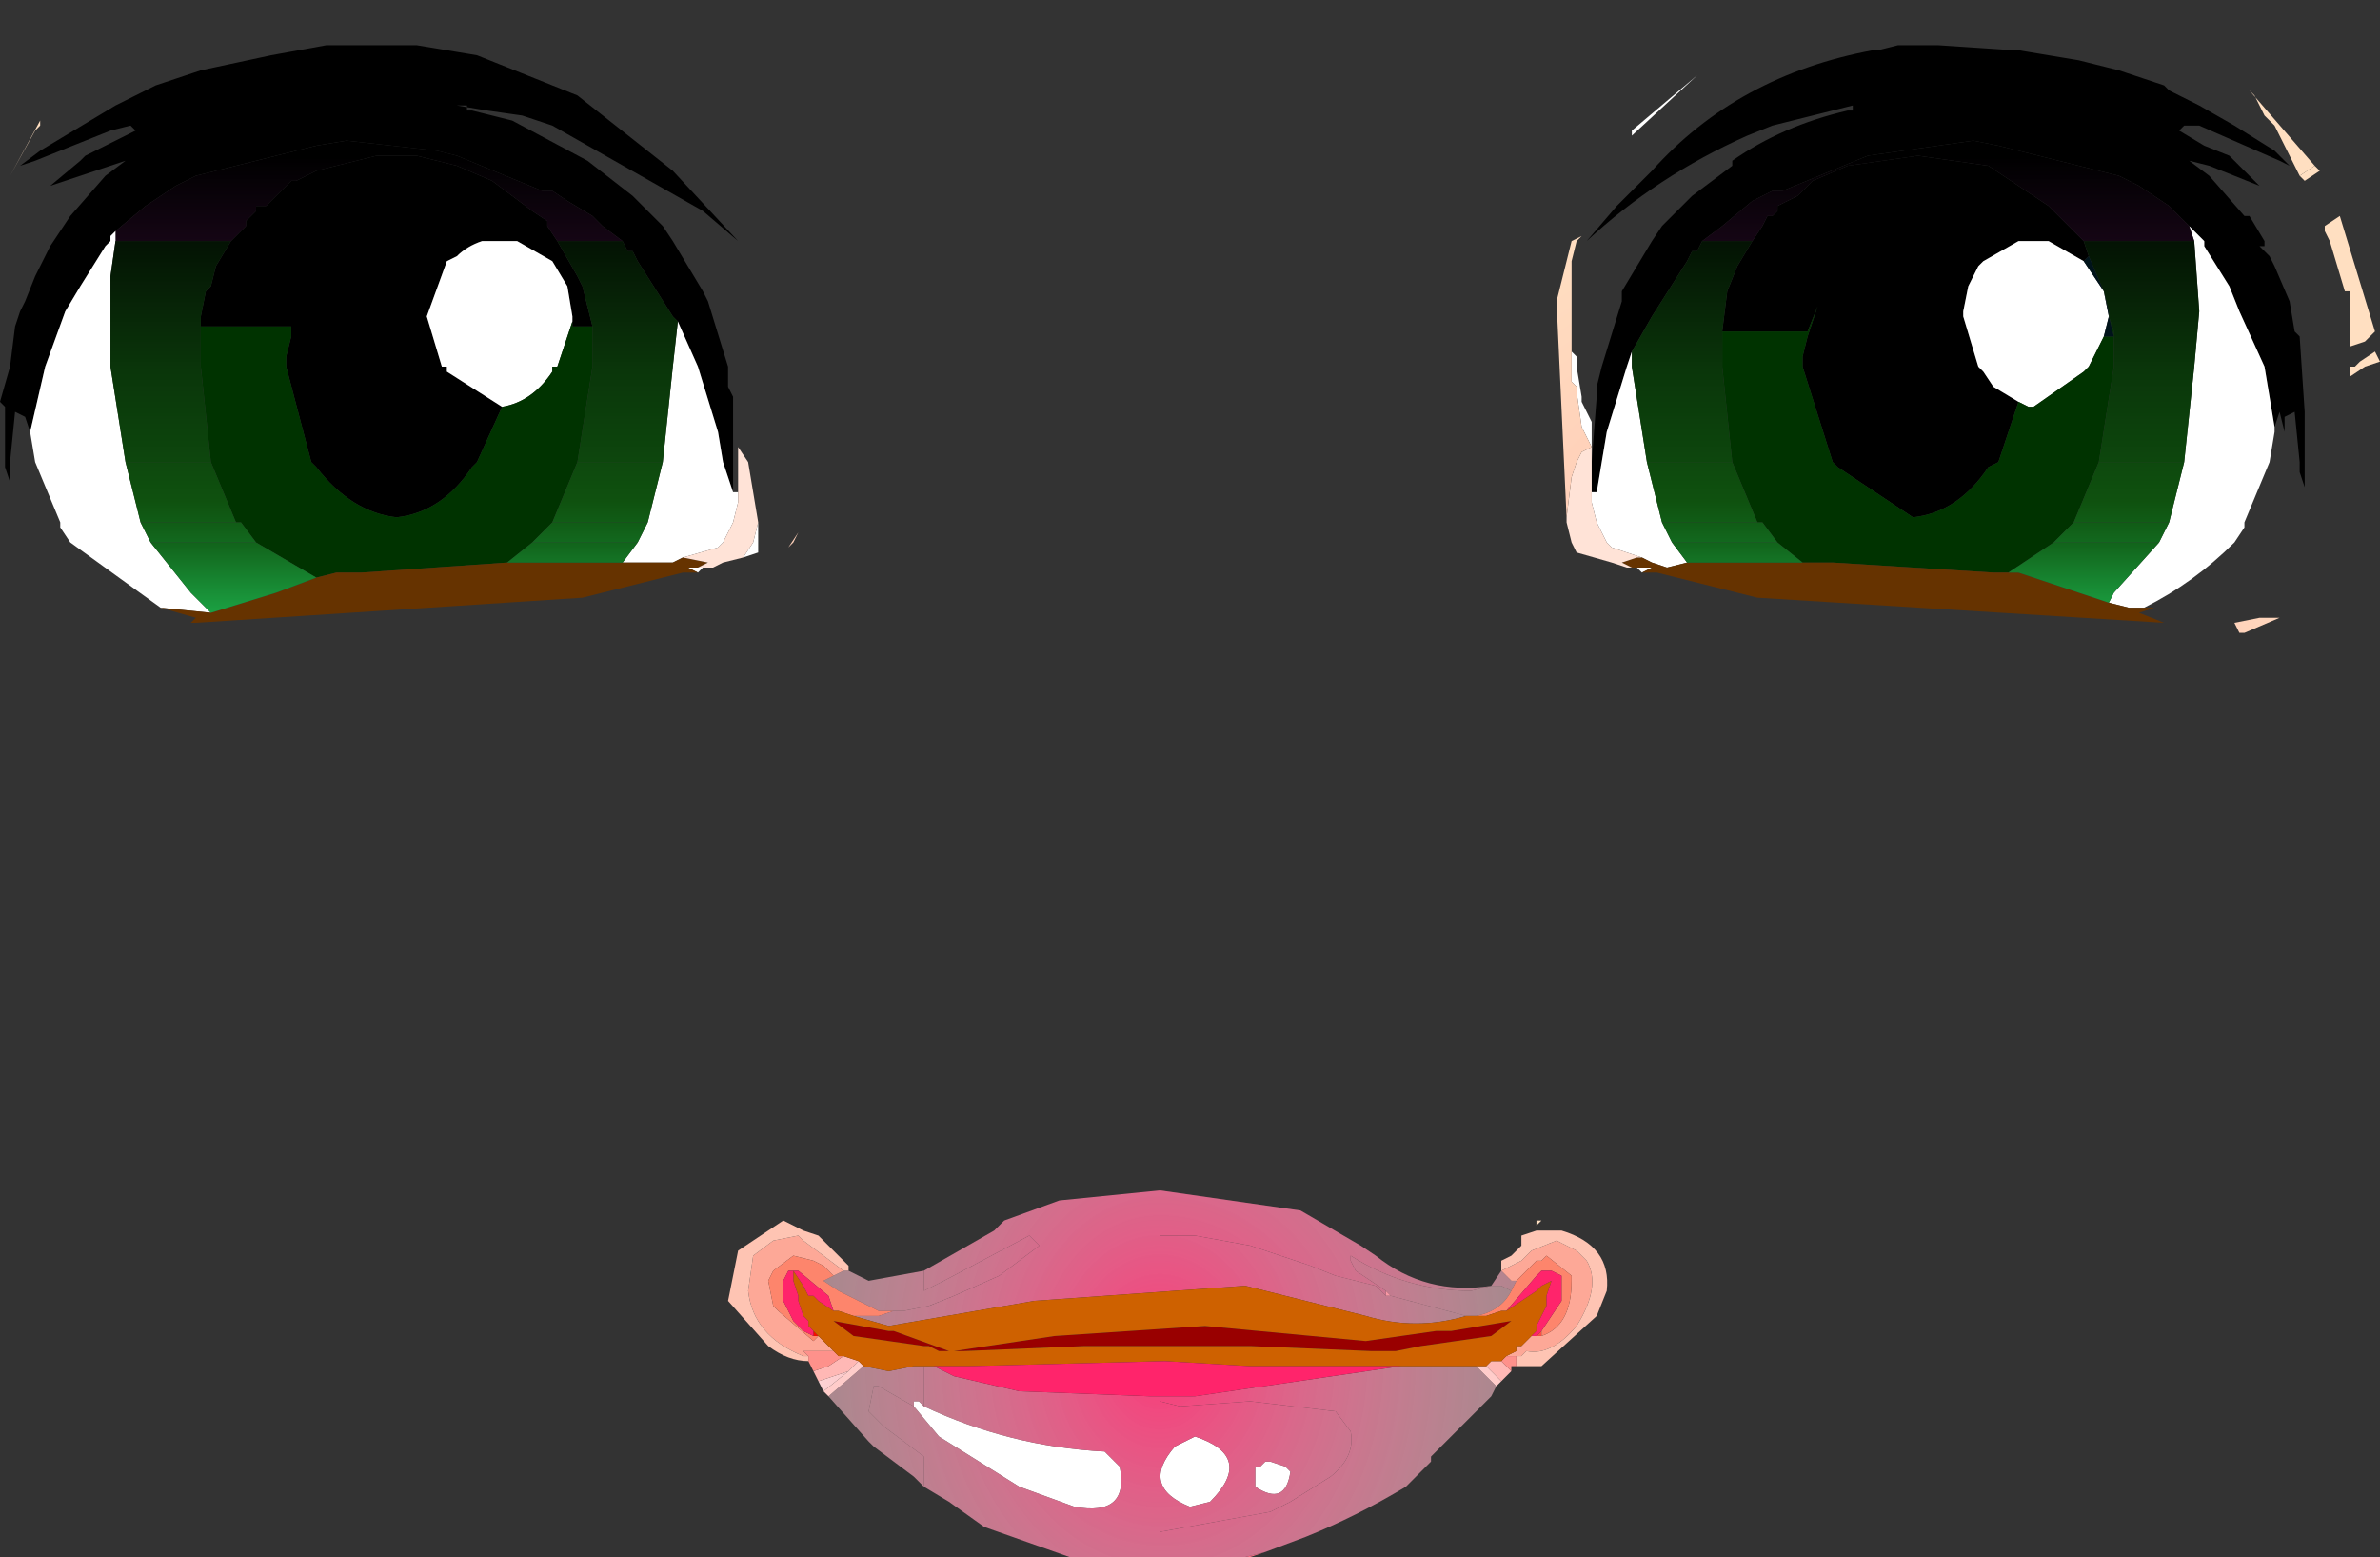 <?xml version="1.0" encoding="UTF-8" standalone="no"?>
<svg xmlns:xlink="http://www.w3.org/1999/xlink" height="15.5px" width="23.7px" xmlns="http://www.w3.org/2000/svg">
  <rect width="100%" height="100%" fill="#333333" stroke="none"/>
  <g transform="matrix(1.0, 0.0, 0.0, 1.0, 43.85, 111.65)">
    <path d="M-36.0 -106.2 L-35.95 -106.25 -35.9 -106.35 -36.0 -106.2" fill="url(#gradient0)" fill-rule="evenodd" stroke="none"/>
    <path d="M-43.75 -108.0 L-43.7 -108.4 -43.65 -108.55 -43.6 -108.65 -43.5 -108.9 -43.4 -109.1 -43.35 -109.2 -43.15 -109.5 -42.8 -109.9 -42.6 -110.05 -42.9 -109.95 -43.35 -109.8 -43.05 -110.05 -43.0 -110.1 -42.8 -110.2 -42.5 -110.35 -42.55 -110.4 -42.75 -110.35 -43.5 -110.05 -43.65 -110.0 -43.45 -110.15 -42.7 -110.6 -42.3 -110.8 -41.85 -110.95 -41.15 -111.1 -40.6 -111.2 -39.85 -111.2 -39.75 -111.2 -39.7 -111.2 -39.1 -111.1 -38.1 -110.7 -37.15 -109.95 -36.5 -109.25 -36.85 -109.55 -38.35 -110.4 -38.65 -110.5 -39.0 -110.55 -39.3 -110.6 -39.2 -110.6 -39.2 -110.55 -39.15 -110.55 -38.75 -110.45 -38.0 -110.05 -37.55 -109.7 -37.5 -109.65 -37.25 -109.4 -37.15 -109.25 -36.85 -108.75 -36.8 -108.65 -36.6 -108.0 -36.6 -107.8 -36.55 -107.7 -36.55 -107.05 -36.55 -106.75 -36.65 -107.05 -36.7 -107.35 -36.9 -108.0 -37.1 -108.45 -37.15 -108.5 -37.5 -109.05 -37.55 -109.15 -37.6 -109.15 -37.65 -109.25 -37.85 -109.4 -37.95 -109.5 -38.2 -109.65 -38.35 -109.75 -38.45 -109.75 -39.3 -110.1 -39.5 -110.15 -40.4 -110.25 -40.7 -110.2 -41.9 -109.9 -42.1 -109.8 -42.4 -109.6 -42.7 -109.35 -42.75 -109.3 -42.75 -109.25 -42.8 -109.2 -43.05 -108.8 -43.2 -108.55 -43.4 -108.0 -43.55 -107.35 -43.6 -107.5 -43.7 -107.55 -43.75 -107.05 -43.75 -106.95 -43.75 -106.8 -43.75 -106.85 -43.8 -107.0 -43.8 -107.05 -43.8 -107.15 -43.8 -107.6 -43.85 -107.65 -43.75 -108.0 M-41.55 -109.25 L-41.4 -109.4 -41.4 -109.45 -41.3 -109.55 -41.3 -109.6 -41.2 -109.6 -40.95 -109.85 -40.9 -109.85 -40.7 -109.95 -40.1 -110.1 -40.0 -110.1 -39.9 -110.1 -39.7 -110.1 -39.3 -110.0 -38.95 -109.85 -38.55 -109.55 -38.4 -109.45 -38.4 -109.4 -38.3 -109.25 -38.1 -108.9 -38.05 -108.8 -37.95 -108.4 -38.15 -108.4 -38.15 -108.45 -38.15 -108.5 -38.2 -108.8 -38.35 -109.05 -38.7 -109.25 -38.85 -109.25 -39.05 -109.25 Q-39.2 -109.2 -39.3 -109.1 L-39.4 -109.05 -39.6 -108.5 -39.45 -108.0 -39.4 -108.0 -39.4 -107.95 -38.85 -107.6 -39.1 -107.05 -39.15 -107.0 Q-39.45 -106.55 -39.9 -106.5 -40.35 -106.55 -40.7 -107.0 L-40.75 -107.05 -41.0 -108.0 -41.0 -108.1 -40.95 -108.3 -40.95 -108.4 -41.85 -108.4 -41.85 -108.45 -41.85 -108.5 -41.8 -108.75 -41.75 -108.8 -41.7 -109.0 -41.55 -109.25 M-28.0 -106.9 L-28.0 -106.95 -28.0 -107.05 -27.95 -107.7 -27.95 -107.8 -27.9 -108.0 -27.7 -108.65 -27.7 -108.75 -27.4 -109.25 -27.3 -109.4 -27.0 -109.7 -26.6 -110.0 -26.6 -110.05 Q-26.1 -110.4 -25.45 -110.55 L-25.4 -110.55 -25.4 -110.6 -26.2 -110.4 -26.45 -110.3 Q-27.35 -109.9 -28.05 -109.25 L-27.75 -109.6 -27.4 -109.95 Q-26.55 -110.9 -25.2 -111.15 L-25.15 -111.15 -24.95 -111.2 -24.55 -111.2 -23.8 -111.15 -23.75 -111.15 -23.15 -111.05 -22.75 -110.95 -22.3 -110.8 -22.25 -110.75 -21.95 -110.6 -21.6 -110.4 -21.2 -110.15 -21.05 -110.0 -21.15 -110.05 -21.95 -110.4 -22.1 -110.4 -22.15 -110.35 -21.9 -110.2 -21.65 -110.1 -21.35 -109.8 -21.85 -110.0 -22.05 -110.05 -21.85 -109.9 -21.5 -109.5 -21.45 -109.5 -21.3 -109.25 -21.3 -109.2 -21.35 -109.2 -21.25 -109.1 -21.2 -109.0 -21.05 -108.65 -21.0 -108.35 -20.95 -108.3 -20.9 -107.55 -20.9 -107.2 -20.9 -107.05 -20.9 -107.0 -20.9 -106.85 -20.9 -106.8 -20.95 -106.95 -20.95 -107.05 -21.0 -107.55 -21.1 -107.5 -21.1 -107.35 -21.15 -107.55 -21.2 -107.4 -21.3 -108.0 -21.55 -108.55 -21.65 -108.8 -21.9 -109.2 -21.9 -109.25 -22.05 -109.4 -22.25 -109.6 -22.55 -109.8 -22.75 -109.9 -23.95 -110.2 -24.2 -110.25 -25.25 -110.1 -26.1 -109.75 -26.2 -109.75 -26.4 -109.65 -26.7 -109.4 -26.9 -109.25 -26.95 -109.15 -27.0 -109.15 -27.05 -109.05 -27.4 -108.5 -27.6 -108.15 -27.65 -108.0 -27.85 -107.35 -27.9 -107.05 -27.95 -106.75 -28.0 -106.75 -28.0 -106.9 M-26.4 -109.25 L-26.3 -109.4 -26.25 -109.5 -26.2 -109.5 -26.15 -109.55 -26.15 -109.6 -25.95 -109.7 -25.9 -109.75 -25.8 -109.85 -25.45 -110.0 -24.75 -110.1 -24.05 -110.0 -23.6 -109.7 -23.45 -109.6 -23.4 -109.55 -23.35 -109.5 -23.2 -109.35 -23.1 -109.25 -23.05 -109.1 -23.1 -109.05 -23.45 -109.25 -23.6 -109.25 -23.65 -109.25 -23.75 -109.25 -24.1 -109.05 -24.15 -109.0 -24.25 -108.8 -24.3 -108.55 -24.3 -108.5 -24.15 -108.0 -24.1 -107.95 -24.0 -107.8 -23.75 -107.65 -23.95 -107.05 -24.05 -107.0 Q-24.35 -106.55 -24.8 -106.5 L-25.55 -107.0 -25.6 -107.05 -25.9 -108.0 -25.9 -108.1 -25.85 -108.3 -25.75 -108.6 -25.85 -108.35 -26.7 -108.35 -26.65 -108.75 -26.55 -109.0 -26.4 -109.25 M-25.3 -110.6 L-25.25 -110.6 -25.35 -110.6 -25.3 -110.6" fill="#000000" fill-rule="evenodd" stroke="none"/>
    <path d="M-38.3 -109.25 L-38.4 -109.4 -38.4 -109.45 -38.55 -109.55 -38.95 -109.85 -39.3 -110.0 -39.7 -110.1 -39.9 -110.1 -40.0 -110.1 -40.1 -110.1 -40.7 -109.95 -40.9 -109.85 -40.95 -109.85 -41.2 -109.6 -41.3 -109.6 -41.3 -109.55 -41.4 -109.45 -41.4 -109.4 -41.55 -109.25 -42.7 -109.25 -42.7 -109.35 -42.4 -109.6 -42.1 -109.8 -41.9 -109.9 -40.7 -110.2 -40.4 -110.25 -39.5 -110.15 -39.3 -110.1 -38.45 -109.75 -38.35 -109.75 -38.2 -109.65 -37.95 -109.5 -37.85 -109.4 -37.65 -109.25 -38.3 -109.25" fill="url(#gradient1)" fill-rule="evenodd" stroke="none"/>
    <path d="M-36.55 -106.75 L-36.5 -106.75 -36.5 -106.65 -36.55 -106.45 -36.65 -106.25 -36.7 -106.2 -37.05 -106.1 -37.15 -106.05 -37.25 -106.05 -37.65 -106.05 -37.5 -106.25 -37.4 -106.45 -37.25 -107.05 -37.15 -108.0 -37.1 -108.45 -36.9 -108.0 -36.7 -107.35 -36.65 -107.05 -36.55 -106.75 M-36.3 -106.45 L-36.3 -106.2 -36.3 -106.15 -36.45 -106.1 -36.35 -106.25 -36.3 -106.45 M-36.75 -106.0 L-36.85 -106.0 -36.9 -105.95 -37.0 -106.0 -36.9 -106.0 -36.85 -106.0 -36.75 -106.0 M-42.25 -105.6 L-43.15 -106.25 -43.25 -106.4 -43.25 -106.45 -43.5 -107.05 -43.55 -107.35 -43.4 -108.0 -43.2 -108.55 -43.05 -108.8 -42.8 -109.2 -42.75 -109.25 -42.75 -109.3 -42.7 -109.35 -42.7 -109.25 -42.75 -108.9 -42.75 -108.55 -42.75 -108.0 -42.6 -107.05 -42.45 -106.45 -42.35 -106.25 -41.95 -105.75 -41.75 -105.55 -42.25 -105.6 M-38.85 -107.6 L-39.4 -107.95 -39.4 -108.0 -39.45 -108.0 -39.6 -108.5 -39.4 -109.05 -39.3 -109.1 Q-39.2 -109.2 -39.05 -109.25 L-38.85 -109.25 -38.7 -109.25 -38.35 -109.05 -38.2 -108.8 -38.15 -108.5 -38.15 -108.45 -38.2 -108.3 -38.3 -108.0 -38.35 -108.0 -38.35 -107.95 Q-38.55 -107.65 -38.85 -107.6 M-21.2 -107.4 L-21.2 -107.35 -21.25 -107.05 -21.5 -106.45 -21.5 -106.4 -21.6 -106.25 Q-22.0 -105.85 -22.5 -105.6 L-22.65 -105.6 -22.85 -105.65 -22.8 -105.75 -22.35 -106.25 -22.25 -106.45 -22.1 -107.05 -22.0 -108.0 -21.95 -108.55 -22.0 -109.25 -22.05 -109.4 -21.9 -109.25 -21.9 -109.2 -21.65 -108.8 -21.55 -108.55 -21.3 -108.0 -21.2 -107.4 M-27.5 -105.95 L-27.55 -106.0 -27.65 -106.0 -27.6 -106.0 -27.55 -106.0 -27.5 -106.0 -27.4 -106.0 -27.5 -105.95 M-28.2 -108.25 L-28.2 -108.15 -28.15 -108.1 -28.15 -108.0 -28.1 -107.7 -28.1 -107.65 -28.0 -107.45 -28.0 -107.2 -28.1 -107.4 -28.15 -107.75 -28.15 -107.8 -28.2 -107.85 -28.2 -108.0 -28.2 -108.1 -28.2 -108.15 -28.2 -108.25 M-28.0 -106.75 L-27.95 -106.75 -27.9 -107.05 -27.85 -107.35 -27.65 -108.0 -27.6 -108.15 -27.6 -108.0 -27.45 -107.05 -27.3 -106.45 -27.2 -106.25 -27.05 -106.05 -27.25 -106.0 -27.4 -106.05 -27.5 -106.1 -27.8 -106.2 -27.85 -106.25 -27.95 -106.45 -28.0 -106.65 -28.0 -106.75 M-23.75 -107.65 L-24.0 -107.8 -24.1 -107.95 -24.15 -108.0 -24.3 -108.5 -24.3 -108.55 -24.25 -108.8 -24.15 -109.0 -24.1 -109.05 -23.75 -109.25 -23.65 -109.25 -23.6 -109.25 -23.45 -109.25 -23.1 -109.05 -22.9 -108.75 -22.85 -108.5 -22.9 -108.3 -23.05 -108.0 -23.1 -107.95 -23.6 -107.6 -23.65 -107.6 -23.75 -107.65 M-27.6 -110.3 L-27.6 -110.35 -26.95 -110.9 -27.6 -110.3" fill="#ffffff" fill-rule="evenodd" stroke="none"/>
    <path d="M-41.55 -109.25 L-41.7 -109.0 -41.75 -108.8 -41.8 -108.75 -41.85 -108.5 -41.85 -108.45 -41.85 -108.4 -41.85 -108.15 -41.85 -108.0 -42.75 -108.0 -42.75 -108.55 -42.75 -108.9 -42.7 -109.25 -41.55 -109.25 M-37.95 -108.4 L-38.05 -108.8 -38.1 -108.9 -38.3 -109.25 -37.65 -109.25 -37.6 -109.15 -37.55 -109.15 -37.5 -109.05 -37.15 -108.5 -37.1 -108.45 -37.15 -108.0 -37.95 -108.0 -37.95 -108.15 -37.95 -108.3 -37.95 -108.4" fill="url(#gradient2)" fill-rule="evenodd" stroke="none"/>
    <path d="M-41.85 -108.4 L-40.95 -108.4 -40.95 -108.3 -41.0 -108.1 -41.0 -108.0 -40.75 -107.05 -40.7 -107.0 Q-40.35 -106.55 -39.9 -106.5 -39.45 -106.55 -39.15 -107.0 L-39.1 -107.05 -38.85 -107.6 Q-38.55 -107.65 -38.35 -107.95 L-38.35 -108.0 -38.3 -108.0 -38.2 -108.3 -38.15 -108.45 -38.15 -108.4 -37.95 -108.4 -37.95 -108.3 -37.95 -108.15 -37.95 -108.0 -38.1 -107.05 -38.35 -106.45 -38.55 -106.25 -38.8 -106.05 -40.25 -105.95 -40.5 -105.95 -40.7 -105.9 -41.3 -106.25 -41.45 -106.45 -41.5 -106.45 -41.75 -107.05 -41.85 -108.0 -41.85 -108.15 -41.85 -108.4 M-26.7 -108.35 L-25.85 -108.35 -25.75 -108.6 -25.85 -108.3 -25.9 -108.1 -25.9 -108.0 -25.6 -107.05 -25.55 -107.0 -24.8 -106.5 Q-24.35 -106.55 -24.05 -107.0 L-23.95 -107.05 -23.75 -107.65 -23.65 -107.6 -23.6 -107.6 -23.1 -107.95 -23.05 -108.0 -22.9 -108.3 -22.8 -108.3 -22.85 -108.5 -22.8 -108.35 -22.8 -108.3 -22.8 -108.15 -22.8 -108.0 -22.95 -107.05 -23.2 -106.45 -23.4 -106.25 -23.85 -105.95 -24.0 -105.95 -25.6 -106.05 -25.9 -106.05 -26.15 -106.25 -26.3 -106.45 -26.35 -106.45 -26.6 -107.05 -26.7 -108.0 -26.7 -108.15 -26.7 -108.3 -26.7 -108.35" fill="#003300" fill-rule="evenodd" stroke="none"/>
    <path d="M-43.45 -110.4 L-43.5 -110.35 -43.75 -109.9 -43.45 -110.45 -43.45 -110.4 M-20.95 -109.9 L-20.8 -110.0 -20.75 -109.95 -20.9 -109.85 -20.95 -109.9" fill="#ffdfc1" fill-rule="evenodd" stroke="none"/>
    <path d="M-43.75 -108.0 L-43.8 -108.0 -43.75 -108.0 M-25.3 -110.6 L-25.35 -110.6 -25.25 -110.6 -25.3 -110.6" fill="#ffbd9d" fill-rule="evenodd" stroke="none"/>
    <path d="M-42.75 -108.0 L-41.85 -108.0 -41.75 -107.05 -42.6 -107.05 -42.75 -108.0 M-37.95 -108.0 L-37.15 -108.0 -37.25 -107.05 -38.1 -107.05 -37.95 -108.0" fill="url(#gradient3)" fill-rule="evenodd" stroke="none"/>
    <path d="M-36.9 -105.95 L-37.05 -105.95 -37.85 -105.75 -38.05 -105.7 -41.9 -105.45 -41.95 -105.45 -41.9 -105.5 -42.25 -105.6 -41.75 -105.55 -41.1 -105.75 -40.7 -105.9 -40.5 -105.95 -40.25 -105.95 -38.8 -106.05 -38.7 -106.05 -37.65 -106.05 -37.25 -106.05 -37.15 -106.05 -37.05 -106.1 -36.8 -106.05 -36.9 -106.0 -37.0 -106.0 -36.9 -105.95 M-42.65 -105.35 L-42.7 -105.35 -42.65 -105.35 M-22.5 -105.6 L-22.4 -105.6 -22.55 -105.55 -22.3 -105.45 -26.35 -105.7 -26.55 -105.75 -27.35 -105.95 -27.5 -105.95 -27.4 -106.0 -27.5 -106.0 -27.55 -106.0 -27.6 -106.0 -27.7 -106.05 -27.55 -106.1 -27.5 -106.1 -27.4 -106.05 -27.25 -106.0 -27.05 -106.05 -25.9 -106.05 -25.6 -106.05 -24.0 -105.95 -23.85 -105.95 -23.75 -105.95 -23.15 -105.75 -22.85 -105.65 -22.65 -105.6 -22.5 -105.6 M-21.5 -105.35 L-21.55 -105.35 -21.5 -105.35" fill="#663300" fill-rule="evenodd" stroke="none"/>
    <path d="M-41.75 -105.55 L-41.95 -105.75 -42.35 -106.25 -41.3 -106.25 -40.7 -105.9 -41.1 -105.75 -41.75 -105.55 M-38.55 -106.25 L-37.5 -106.25 -37.65 -106.05 -38.7 -106.05 -38.8 -106.05 -38.55 -106.25" fill="url(#gradient4)" fill-rule="evenodd" stroke="none"/>
    <path d="M-42.35 -106.25 L-42.45 -106.45 -41.5 -106.45 -41.45 -106.45 -41.3 -106.25 -42.35 -106.25 M-38.55 -106.25 L-38.35 -106.45 -37.4 -106.45 -37.5 -106.25 -38.55 -106.25" fill="url(#gradient5)" fill-rule="evenodd" stroke="none"/>
    <path d="M-42.6 -107.05 L-41.75 -107.05 -41.5 -106.45 -42.45 -106.45 -42.6 -107.05 M-38.1 -107.05 L-37.25 -107.05 -37.4 -106.45 -38.35 -106.45 -38.1 -107.05" fill="url(#gradient6)" fill-rule="evenodd" stroke="none"/>
    <path d="M-24.8 -111.65 L-24.95 -111.65 -25.0 -111.65 -24.8 -111.65" fill="#ffe8dd" fill-rule="evenodd" stroke="none"/>
    <path d="M-36.5 -106.75 L-36.5 -106.95 -36.5 -107.05 -36.5 -107.15 -36.5 -107.2 -36.4 -107.05 -36.3 -106.45 -36.35 -106.25 -36.45 -106.1 -36.65 -106.05 -36.75 -106.0 -36.85 -106.0 -36.9 -106.0 -36.8 -106.05 -37.05 -106.1 -36.7 -106.2 -36.65 -106.25 -36.55 -106.45 -36.5 -106.65 -36.5 -106.75 M-27.65 -106.0 L-27.8 -106.05 -28.15 -106.15 -28.2 -106.25 -28.25 -106.45 -28.25 -106.5 -28.2 -106.9 -28.15 -107.05 -28.1 -107.15 -28.0 -107.2 -28.0 -107.15 -28.0 -107.05 -28.0 -106.9 -28.0 -106.75 -28.0 -106.65 -27.95 -106.45 -27.85 -106.25 -27.8 -106.2 -27.5 -106.1 -27.55 -106.1 -27.7 -106.05 -27.6 -106.0 -27.65 -106.0" fill="#ffe3d7" fill-rule="evenodd" stroke="none"/>
    <path d="M-20.95 -109.9 L-21.2 -110.4 -21.3 -110.5 -21.35 -110.6 -21.4 -110.7 -21.45 -110.75 -20.8 -110.0 -20.95 -109.9 M-28.25 -106.5 L-28.35 -108.65 -28.2 -109.25 -28.1 -109.3 -28.15 -109.25 -28.2 -109.05 -28.2 -109.0 -28.2 -108.95 -28.2 -108.45 -28.2 -108.35 -28.2 -108.25 -28.2 -108.15 -28.2 -108.1 -28.2 -108.0 -28.2 -107.85 -28.15 -107.8 -28.15 -107.75 -28.1 -107.4 -28.0 -107.2 -28.1 -107.15 -28.15 -107.05 -28.2 -106.9 -28.25 -106.5 M-20.65 -109.25 L-20.7 -109.35 -20.7 -109.4 -20.55 -109.5 -20.2 -108.35 -20.3 -108.25 -20.45 -108.2 -20.45 -108.3 -20.45 -108.55 -20.45 -108.75 -20.5 -108.75 -20.65 -109.25 M-20.45 -107.9 L-20.45 -107.95 -20.45 -108.0 -20.4 -108.0 -20.35 -108.05 -20.2 -108.15 -20.15 -108.05 -20.3 -108.0 -20.45 -107.9" fill="url(#gradient7)" fill-rule="evenodd" stroke="none"/>
    <path d="M-26.9 -109.25 L-26.7 -109.4 -26.4 -109.65 -26.2 -109.75 -26.1 -109.75 -25.25 -110.1 -24.2 -110.25 -23.95 -110.2 -22.75 -109.9 -22.55 -109.8 -22.25 -109.6 -22.05 -109.4 -22.0 -109.25 -23.1 -109.25 -23.2 -109.35 -23.35 -109.5 -23.4 -109.55 -23.45 -109.6 -23.6 -109.7 -24.05 -110.0 -24.75 -110.1 -25.45 -110.0 -25.8 -109.85 -25.9 -109.75 -25.95 -109.7 -26.15 -109.6 -26.15 -109.55 -26.2 -109.5 -26.25 -109.5 -26.3 -109.4 -26.4 -109.25 -26.9 -109.25" fill="url(#gradient8)" fill-rule="evenodd" stroke="none"/>
    <path d="M-27.6 -108.15 L-27.4 -108.5 -27.05 -109.05 -27.0 -109.15 -26.95 -109.15 -26.9 -109.25 -26.4 -109.25 -26.55 -109.0 -26.65 -108.75 -26.7 -108.35 -26.7 -108.3 -26.7 -108.15 -26.7 -108.0 -27.6 -108.0 -27.6 -108.15 M-22.0 -109.25 L-21.95 -108.55 -22.0 -108.0 -22.8 -108.0 -22.8 -108.15 -22.8 -108.3 -22.8 -108.35 -22.85 -108.5 -22.85 -108.55 -22.9 -108.75 -23.05 -109.1 -23.1 -109.25 -22.0 -109.25" fill="url(#gradient9)" fill-rule="evenodd" stroke="none"/>
    <path d="M-23.1 -109.05 L-23.05 -109.1 -22.9 -108.75 -22.85 -108.55 -22.85 -108.5 -22.8 -108.3 -22.9 -108.3 -22.85 -108.5 -22.9 -108.75 -23.1 -109.05" fill="#00131a" fill-rule="evenodd" stroke="none"/>
    <path d="M-22.0 -108.0 L-22.1 -107.05 -22.95 -107.05 -22.8 -108.0 -22.0 -108.0 M-26.7 -108.0 L-26.6 -107.05 -27.45 -107.05 -27.6 -108.0 -26.7 -108.0" fill="url(#gradient10)" fill-rule="evenodd" stroke="none"/>
    <path d="M-22.35 -106.25 L-22.8 -105.75 -22.85 -105.65 -23.15 -105.75 -23.75 -105.95 -23.85 -105.95 -23.4 -106.25 -22.35 -106.25 M-26.15 -106.25 L-25.9 -106.05 -27.05 -106.05 -27.2 -106.25 -26.15 -106.25" fill="url(#gradient11)" fill-rule="evenodd" stroke="none"/>
    <path d="M-22.25 -106.45 L-22.35 -106.25 -23.4 -106.25 -23.2 -106.45 -22.25 -106.45 M-26.35 -106.45 L-26.3 -106.45 -26.15 -106.25 -27.2 -106.25 -27.3 -106.45 -26.35 -106.45" fill="url(#gradient12)" fill-rule="evenodd" stroke="none"/>
    <path d="M-22.1 -107.05 L-22.25 -106.45 -23.2 -106.45 -22.95 -107.05 -22.1 -107.05 M-27.45 -107.05 L-26.6 -107.05 -26.35 -106.45 -27.3 -106.45 -27.45 -107.05" fill="url(#gradient13)" fill-rule="evenodd" stroke="none"/>
    <path d="M-21.5 -105.35 L-21.55 -105.35 -21.6 -105.45 -21.35 -105.5 -21.15 -105.5 -21.5 -105.35" fill="url(#gradient14)" fill-rule="evenodd" stroke="none"/>
    <path d="M-29.15 -98.55 L-29.25 -98.55 -29.15 -98.55" fill="url(#gradient15)" fill-rule="evenodd" stroke="none"/>
    <path d="M-30.0 -98.75 L-30.05 -98.75 -30.05 -98.8 -30.0 -98.75" fill="url(#gradient16)" fill-rule="evenodd" stroke="none"/>
    <path d="M-35.65 -97.8 L-35.7 -97.9 -35.4 -98.0 -35.65 -97.8 M-28.9 -97.9 L-29.05 -98.05 -28.9 -97.9 M-35.6 -98.05 L-35.75 -98.0 -35.6 -98.05" fill="url(#gradient17)" fill-rule="evenodd" stroke="none"/>
    <path d="M-28.75 -98.9 L-28.8 -98.9 -28.9 -99.0 -28.7 -99.1 -28.65 -99.15 -28.6 -99.2 -28.35 -99.3 -28.15 -99.2 -28.05 -99.1 Q-27.9 -98.85 -28.15 -98.45 -28.4 -98.15 -28.65 -98.2 L-28.7 -98.15 -28.75 -98.15 -28.85 -98.15 -28.75 -98.2 -28.75 -98.25 -28.7 -98.25 -28.6 -98.35 -28.55 -98.35 -28.5 -98.35 Q-28.2 -98.45 -28.2 -98.9 L-28.2 -98.95 -28.45 -99.15 -28.5 -99.1 -28.55 -99.1 -28.6 -99.05 -28.75 -98.9 M-35.8 -98.15 L-35.85 -98.15 Q-36.35 -98.35 -36.4 -98.8 L-36.35 -99.15 -36.15 -99.3 -35.9 -99.35 -35.85 -99.3 -35.45 -99.0 -35.55 -98.95 -35.65 -99.05 -35.75 -99.1 -35.95 -99.15 -36.15 -99.0 -36.2 -98.9 -36.15 -98.65 -36.1 -98.6 -35.75 -98.3 -35.7 -98.35 -35.6 -98.25 -35.55 -98.2 -35.6 -98.2 -35.8 -98.2 -35.85 -98.2 -35.8 -98.15" fill="#fda897" fill-rule="evenodd" stroke="none"/>
    <path d="M-28.75 -98.15 L-28.7 -98.15 -28.65 -98.2 Q-28.4 -98.15 -28.15 -98.45 -27.9 -98.85 -28.05 -99.1 L-28.15 -99.2 -28.35 -99.3 -28.6 -99.2 -28.65 -99.15 -28.7 -99.1 -28.9 -99.0 -28.9 -99.1 -28.8 -99.15 -28.7 -99.25 -28.7 -99.35 -28.55 -99.4 -28.3 -99.4 Q-27.8 -99.25 -27.85 -98.8 L-27.95 -98.55 -28.5 -98.05 -28.8 -98.05 -28.75 -98.05 -28.75 -98.15 M-35.8 -98.1 Q-36.0 -98.1 -36.2 -98.25 L-36.6 -98.7 -36.5 -99.2 -36.05 -99.5 -35.85 -99.4 -35.7 -99.35 -35.4 -99.05 -35.4 -99.0 -35.45 -99.0 -35.85 -99.3 -35.9 -99.35 -36.15 -99.3 -36.35 -99.15 -36.4 -98.8 Q-36.35 -98.35 -35.85 -98.15 L-35.8 -98.15 -35.8 -98.1" fill="#fec4b3" fill-rule="evenodd" stroke="none"/>
    <path d="M-28.5 -98.35 L-28.55 -98.35 -28.5 -98.4 -28.5 -98.35" fill="#fe4e45" fill-rule="evenodd" stroke="none"/>
    <path d="M-34.95 -98.6 L-35.1 -98.55 -35.35 -98.55 -35.5 -98.6 -35.55 -98.6 -35.6 -98.75 -35.9 -99.0 -36.0 -99.0 -36.05 -98.9 -36.05 -98.7 -35.95 -98.5 -35.85 -98.4 -35.75 -98.35 -35.7 -98.35 -35.75 -98.3 -36.1 -98.6 -36.15 -98.65 -36.2 -98.9 -36.15 -99.0 -35.95 -99.15 -35.75 -99.1 -35.65 -99.05 -35.55 -98.95 -35.65 -98.9 -35.5 -98.8 -35.1 -98.6 -34.95 -98.6 M-28.8 -98.8 L-28.75 -98.9 -28.6 -99.05 -28.55 -99.1 -28.5 -99.1 -28.45 -99.15 -28.2 -98.95 -28.2 -98.9 Q-28.2 -98.45 -28.5 -98.35 L-28.5 -98.4 -28.3 -98.7 -28.3 -98.95 -28.4 -99.0 -28.45 -99.0 -28.5 -99.0 -28.55 -98.95 -28.85 -98.6 -28.9 -98.6 -29.05 -98.55 -29.15 -98.55 Q-28.9 -98.6 -28.8 -98.8" fill="#fd856c" fill-rule="evenodd" stroke="none"/>
    <path d="M-28.55 -99.45 L-28.55 -99.5 -28.5 -99.5 -28.55 -99.45" fill="#ffdfc1" fill-rule="evenodd" stroke="none"/>
    <path d="M-35.75 -98.4 L-35.7 -98.35 -35.75 -98.35 -35.75 -98.4" fill="#f80d01" fill-rule="evenodd" stroke="none"/>
    <path d="M-28.8 -98.5 L-29.0 -98.35 -29.7 -98.25 -29.95 -98.2 -30.2 -98.2 -31.4 -98.25 -31.6 -98.25 -32.9 -98.25 -33.05 -98.25 -34.25 -98.2 -34.35 -98.2 -33.35 -98.35 -31.85 -98.45 -30.25 -98.3 -29.55 -98.4 -29.75 -98.4 -29.45 -98.4 -29.4 -98.4 -28.8 -98.5 M-34.5 -98.2 L-34.6 -98.25 -34.65 -98.25 -35.35 -98.35 -35.55 -98.5 -35.0 -98.4 -34.95 -98.4 -34.4 -98.2 -34.5 -98.2" fill="#990000" fill-rule="evenodd" stroke="none"/>
    <path d="M-28.8 -98.0 L-28.9 -97.9 -29.05 -98.05 -29.0 -98.1 -28.95 -98.1 -28.9 -98.1 -28.8 -98.0 M-35.7 -97.9 L-35.75 -98.0 -35.6 -98.05 -35.45 -98.15 -35.3 -98.1 -35.4 -98.0 -35.7 -97.9" fill="#ffb8b5" fill-rule="evenodd" stroke="none"/>
    <path d="M-28.9 -97.9 L-28.95 -97.85 -29.15 -98.05 -29.1 -98.05 -29.05 -98.05 -28.9 -97.9 M-35.6 -97.75 L-35.65 -97.8 -35.4 -98.0 -35.3 -98.1 -35.25 -98.05 -35.6 -97.75" fill="#ffccca" fill-rule="evenodd" stroke="none"/>
    <path d="M-28.8 -98.05 L-28.8 -98.0 -28.9 -98.1 -28.85 -98.15 -28.75 -98.15 -28.75 -98.05 -28.8 -98.05 M-35.75 -98.0 L-35.8 -98.1 -35.8 -98.15 -35.85 -98.2 -35.8 -98.2 -35.6 -98.2 -35.55 -98.2 -35.5 -98.15 -35.45 -98.15 -35.6 -98.05 -35.75 -98.0" fill="#fe918b" fill-rule="evenodd" stroke="none"/>
    <path d="M-34.65 -97.65 Q-33.8 -97.25 -32.85 -97.2 L-32.7 -97.05 Q-32.6 -96.55 -33.15 -96.65 L-33.7 -96.85 -34.5 -97.35 -34.75 -97.65 -34.75 -97.7 -34.7 -97.7 -34.65 -97.65 M-31.95 -97.35 Q-31.35 -97.15 -31.8 -96.7 L-32.0 -96.65 Q-32.5 -96.85 -32.15 -97.25 L-31.95 -97.35 M-31.35 -97.05 L-31.3 -97.05 -31.25 -97.1 -31.2 -97.1 -31.05 -97.05 -31.0 -97.0 Q-31.05 -96.65 -31.35 -96.85 L-31.35 -96.9 -31.35 -97.0 -31.35 -97.05" fill="#ffffff" fill-rule="evenodd" stroke="none"/>
    <path d="M-31.25 -96.2 L-31.4 -96.15 -31.45 -96.15 -31.25 -96.2" fill="url(#gradient18)" fill-rule="evenodd" stroke="none"/>
    <path d="M-32.3 -99.8 L-32.3 -99.35 -32.25 -99.35 -31.95 -99.35 -31.4 -99.25 -30.95 -99.1 -30.8 -99.05 -30.55 -98.95 -30.15 -98.85 -30.05 -98.75 -30.0 -98.75 -29.25 -98.55 Q-29.75 -98.4 -30.25 -98.55 L-31.45 -98.85 -33.55 -98.7 -35.0 -98.45 -35.35 -98.55 -35.1 -98.55 -34.95 -98.6 -34.85 -98.6 -34.6 -98.65 -34.35 -98.75 -33.9 -98.95 -33.5 -99.25 -33.6 -99.35 -34.45 -98.9 -34.65 -98.8 -34.65 -99.0 -33.95 -99.4 -33.85 -99.5 -33.3 -99.7 -32.3 -99.8 M-32.3 -96.15 L-33.05 -96.15 -33.2 -96.15 -34.05 -96.45 -34.4 -96.7 -34.65 -96.85 -34.65 -97.15 -35.05 -97.45 -35.2 -97.6 -35.15 -97.85 -35.1 -97.85 -34.75 -97.65 -34.5 -97.35 -33.7 -96.85 -33.15 -96.65 Q-32.6 -96.55 -32.7 -97.05 L-32.85 -97.2 Q-33.8 -97.25 -34.65 -97.65 L-34.65 -98.05 -34.55 -98.05 -34.35 -97.95 -33.7 -97.8 -32.4 -97.75 -32.35 -97.75 -32.3 -97.75 -32.3 -97.7 -32.1 -97.65 -31.4 -97.7 -30.55 -97.6 -30.4 -97.4 Q-30.35 -97.15 -30.6 -96.95 L-31.0 -96.7 -31.2 -96.6 -32.3 -96.4 -32.3 -96.15 M-31.95 -97.35 L-32.15 -97.25 Q-32.5 -96.85 -32.0 -96.65 L-31.8 -96.7 Q-31.35 -97.15 -31.95 -97.35 M-31.35 -97.05 L-31.35 -97.0 -31.35 -96.9 -31.35 -96.85 Q-31.05 -96.65 -31.0 -97.0 L-31.05 -97.05 -31.2 -97.1 -31.25 -97.1 -31.3 -97.05 -31.35 -97.05" fill="url(#gradient19)" fill-rule="evenodd" stroke="none"/>
    <path d="M-34.65 -99.0 L-34.65 -98.8 -34.45 -98.9 -33.6 -99.35 -33.5 -99.25 -33.9 -98.95 -34.35 -98.75 -34.6 -98.65 -34.85 -98.6 -34.95 -98.6 -35.1 -98.6 -35.5 -98.8 -35.65 -98.9 -35.55 -98.95 -35.45 -99.0 -35.4 -99.0 -35.2 -98.9 -34.65 -99.0 M-29.25 -98.55 L-30.0 -98.75 -30.05 -98.8 -30.35 -99.0 -30.4 -99.1 -30.4 -99.15 Q-29.85 -98.8 -29.2 -98.8 L-29.0 -98.85 -28.9 -98.85 -28.8 -98.8 Q-28.9 -98.6 -29.15 -98.55 L-29.25 -98.55 M-28.95 -97.85 L-29.0 -97.75 -29.6 -97.15 -29.6 -97.1 -29.8 -96.9 -29.85 -96.85 Q-30.35 -96.55 -30.85 -96.35 L-31.25 -96.2 -31.45 -96.15 -32.3 -96.15 -32.3 -96.4 -31.2 -96.6 -31.0 -96.7 -30.6 -96.95 Q-30.35 -97.15 -30.4 -97.4 L-30.55 -97.6 -31.4 -97.7 -32.1 -97.65 -32.3 -97.7 -32.3 -97.75 -32.05 -97.75 -31.95 -97.75 -29.9 -98.05 -29.7 -98.05 -29.6 -98.05 -29.55 -98.05 -29.5 -98.05 -29.3 -98.05 -29.1 -98.05 -29.15 -98.05 -28.95 -97.85 M-34.65 -96.85 L-34.75 -96.95 -35.15 -97.25 -35.2 -97.3 -35.6 -97.75 -35.25 -98.05 -35.0 -98.0 -34.75 -98.05 -34.7 -98.05 -34.65 -98.05 -34.65 -97.65 -34.7 -97.7 -34.75 -97.7 -34.75 -97.65 -35.1 -97.85 -35.15 -97.85 -35.2 -97.6 -35.05 -97.45 -34.65 -97.15 -34.65 -96.85" fill="url(#gradient20)" fill-rule="evenodd" stroke="none"/>
    <path d="M-30.05 -98.75 L-30.15 -98.85 -30.55 -98.95 -30.8 -99.05 -30.95 -99.1 -31.4 -99.25 -31.95 -99.35 -32.25 -99.35 -32.3 -99.35 -32.3 -99.8 -30.9 -99.6 -30.3 -99.25 -30.15 -99.15 Q-29.65 -98.75 -29.0 -98.85 L-28.9 -99.0 -28.8 -98.9 -28.75 -98.9 -28.8 -98.8 -28.9 -98.85 -29.0 -98.85 -29.2 -98.8 Q-29.85 -98.8 -30.4 -99.15 L-30.4 -99.1 -30.35 -99.0 -30.05 -98.8 -30.05 -98.75" fill="url(#gradient21)" fill-rule="evenodd" stroke="none"/>
    <path d="M-35.35 -98.55 L-35.0 -98.45 -33.55 -98.7 -31.45 -98.85 -30.25 -98.55 Q-29.75 -98.4 -29.25 -98.55 L-29.15 -98.55 -29.05 -98.55 -28.9 -98.6 -28.85 -98.6 -28.55 -98.8 -28.5 -98.85 -28.4 -98.9 -28.45 -98.75 -28.45 -98.7 -28.45 -98.65 -28.55 -98.45 -28.55 -98.4 -28.6 -98.35 -28.7 -98.25 -28.75 -98.25 -28.75 -98.2 -28.85 -98.15 -28.9 -98.1 -28.95 -98.1 -29.0 -98.1 -29.05 -98.05 -29.1 -98.05 -29.3 -98.05 -29.5 -98.05 -29.55 -98.05 -29.6 -98.05 -29.7 -98.05 -29.9 -98.05 -31.4 -98.05 -32.25 -98.1 -34.2 -98.05 -34.55 -98.05 -34.65 -98.05 -34.7 -98.05 -34.75 -98.05 -35.0 -98.0 -35.25 -98.05 -35.3 -98.1 -35.45 -98.15 -35.5 -98.15 -35.55 -98.2 -35.6 -98.25 -35.7 -98.35 -35.75 -98.4 -35.8 -98.45 -35.8 -98.5 -35.85 -98.55 -35.9 -98.7 -35.9 -98.75 -35.95 -98.9 -35.95 -99.0 -35.85 -98.85 -35.8 -98.75 -35.75 -98.75 -35.7 -98.7 -35.55 -98.6 -35.5 -98.6 -35.35 -98.55 M-28.8 -98.5 L-29.4 -98.4 -29.45 -98.4 -29.75 -98.4 -29.55 -98.4 -30.25 -98.3 -31.85 -98.45 -33.35 -98.35 -34.35 -98.2 -34.25 -98.2 -33.05 -98.25 -32.9 -98.25 -31.6 -98.25 -31.4 -98.25 -30.2 -98.2 -29.95 -98.2 -29.7 -98.25 -29.0 -98.35 -28.8 -98.5 M-34.5 -98.2 L-34.4 -98.2 -34.95 -98.4 -35.0 -98.4 -35.55 -98.5 -35.35 -98.35 -34.65 -98.25 -34.6 -98.25 -34.5 -98.2" fill="#ce6100" fill-rule="evenodd" stroke="none"/>
    <path d="M-28.55 -98.35 L-28.6 -98.35 -28.55 -98.4 -28.55 -98.45 -28.45 -98.65 -28.45 -98.7 -28.45 -98.75 -28.4 -98.9 -28.5 -98.85 -28.55 -98.8 -28.85 -98.6 -28.55 -98.95 -28.5 -99.0 -28.45 -99.0 -28.4 -99.0 -28.3 -98.95 -28.3 -98.7 -28.5 -98.4 -28.55 -98.35 M-29.9 -98.05 L-31.95 -97.75 -32.05 -97.75 -32.3 -97.75 -32.35 -97.75 -32.4 -97.75 -33.7 -97.8 -34.35 -97.95 -34.55 -98.05 -34.2 -98.05 -32.25 -98.1 -31.4 -98.05 -29.9 -98.05 M-35.75 -98.35 L-35.85 -98.4 -35.95 -98.5 -36.05 -98.7 -36.05 -98.9 -36.0 -99.0 -35.9 -99.0 -35.6 -98.75 -35.55 -98.6 -35.7 -98.7 -35.75 -98.75 -35.8 -98.75 -35.85 -98.85 -35.95 -99.0 -35.95 -98.9 -35.9 -98.75 -35.9 -98.7 -35.85 -98.55 -35.8 -98.5 -35.8 -98.45 -35.75 -98.4 -35.75 -98.35" fill="#ff246b" fill-rule="evenodd" stroke="none"/>
  </g>
  <defs>
    <radialGradient cx="0" cy="0" gradientTransform="matrix(0.007, 0.0, 0.0, 0.007, -39.3, -104.35)" gradientUnits="userSpaceOnUse" id="gradient0" r="819.2" spreadMethod="pad">
      <stop offset="0.0" stop-color="#feb5ab"/>
      <stop offset="1.0" stop-color="#ffdfc1"/>
    </radialGradient>
    <linearGradient gradientTransform="matrix(0.0, 0.004, -0.014, 0.0, -33.2, -108.3)" gradientUnits="userSpaceOnUse" id="gradient1" spreadMethod="pad" x1="-819.2" x2="819.2">
      <stop offset="0.227" stop-color="#000000"/>
      <stop offset="0.682" stop-color="#4b1449"/>
      <stop offset="1.0" stop-color="#c51fa8"/>
    </linearGradient>
    <linearGradient gradientTransform="matrix(0.0, 0.004, -0.014, 0.0, -33.2, -108.15)" gradientUnits="userSpaceOnUse" id="gradient2" spreadMethod="pad" x1="-819.2" x2="819.2">
      <stop offset="0.227" stop-color="#000000"/>
      <stop offset="0.682" stop-color="#0f510f"/>
      <stop offset="1.0" stop-color="#24db68"/>
    </linearGradient>
    <linearGradient gradientTransform="matrix(0.0, 0.006, -0.014, 0.0, -33.2, -108.25)" gradientUnits="userSpaceOnUse" id="gradient3" spreadMethod="pad" x1="-819.2" x2="819.2">
      <stop offset="0.227" stop-color="#000000"/>
      <stop offset="0.682" stop-color="#0f510f"/>
      <stop offset="1.0" stop-color="#24db68"/>
    </linearGradient>
    <linearGradient gradientTransform="matrix(0.0, 0.003, -0.014, 0.0, -33.2, -107.35)" gradientUnits="userSpaceOnUse" id="gradient4" spreadMethod="pad" x1="-819.2" x2="819.2">
      <stop offset="0.227" stop-color="#000000"/>
      <stop offset="0.682" stop-color="#0f510f"/>
      <stop offset="1.0" stop-color="#24db68"/>
    </linearGradient>
    <linearGradient gradientTransform="matrix(0.0, 0.004, -0.014, 0.0, -33.2, -107.8)" gradientUnits="userSpaceOnUse" id="gradient5" spreadMethod="pad" x1="-819.2" x2="819.2">
      <stop offset="0.227" stop-color="#000000"/>
      <stop offset="0.682" stop-color="#0f510f"/>
      <stop offset="1.0" stop-color="#24db68"/>
    </linearGradient>
    <linearGradient gradientTransform="matrix(0.0, 0.005, -0.014, 0.0, -33.2, -108.15)" gradientUnits="userSpaceOnUse" id="gradient6" spreadMethod="pad" x1="-819.2" x2="819.2">
      <stop offset="0.227" stop-color="#000000"/>
      <stop offset="0.682" stop-color="#0f510f"/>
      <stop offset="1.0" stop-color="#24db68"/>
    </linearGradient>
    <radialGradient cx="0" cy="0" gradientTransform="matrix(-0.007, 0.0, 0.0, 0.007, -25.35, -104.35)" gradientUnits="userSpaceOnUse" id="gradient7" r="819.2" spreadMethod="pad">
      <stop offset="0.0" stop-color="#feb5ab"/>
      <stop offset="1.0" stop-color="#ffdfc1"/>
    </radialGradient>
    <linearGradient gradientTransform="matrix(0.0, 0.004, -0.014, 0.0, -32.6, -108.3)" gradientUnits="userSpaceOnUse" id="gradient8" spreadMethod="pad" x1="-819.2" x2="819.2">
      <stop offset="0.227" stop-color="#000000"/>
      <stop offset="0.682" stop-color="#4b1449"/>
      <stop offset="1.0" stop-color="#c51fa8"/>
    </linearGradient>
    <linearGradient gradientTransform="matrix(0.0, 0.004, -0.014, 0.0, -32.6, -108.15)" gradientUnits="userSpaceOnUse" id="gradient9" spreadMethod="pad" x1="-819.2" x2="819.2">
      <stop offset="0.227" stop-color="#000000"/>
      <stop offset="0.682" stop-color="#0f510f"/>
      <stop offset="1.0" stop-color="#24db68"/>
    </linearGradient>
    <linearGradient gradientTransform="matrix(0.0, 0.006, -0.014, 0.0, -32.6, -108.25)" gradientUnits="userSpaceOnUse" id="gradient10" spreadMethod="pad" x1="-819.2" x2="819.2">
      <stop offset="0.227" stop-color="#000000"/>
      <stop offset="0.682" stop-color="#0f510f"/>
      <stop offset="1.0" stop-color="#24db68"/>
    </linearGradient>
    <linearGradient gradientTransform="matrix(0.0, 0.003, -0.014, 0.0, -32.6, -107.35)" gradientUnits="userSpaceOnUse" id="gradient11" spreadMethod="pad" x1="-819.2" x2="819.2">
      <stop offset="0.227" stop-color="#000000"/>
      <stop offset="0.682" stop-color="#0f510f"/>
      <stop offset="1.0" stop-color="#24db68"/>
    </linearGradient>
    <linearGradient gradientTransform="matrix(0.0, 0.004, -0.014, 0.0, -32.6, -107.8)" gradientUnits="userSpaceOnUse" id="gradient12" spreadMethod="pad" x1="-819.2" x2="819.2">
      <stop offset="0.227" stop-color="#000000"/>
      <stop offset="0.682" stop-color="#0f510f"/>
      <stop offset="1.0" stop-color="#24db68"/>
    </linearGradient>
    <linearGradient gradientTransform="matrix(0.0, 0.005, -0.014, 0.0, -32.6, -108.15)" gradientUnits="userSpaceOnUse" id="gradient13" spreadMethod="pad" x1="-819.2" x2="819.2">
      <stop offset="0.227" stop-color="#000000"/>
      <stop offset="0.682" stop-color="#0f510f"/>
      <stop offset="1.0" stop-color="#24db68"/>
    </linearGradient>
    <radialGradient cx="0" cy="0" gradientTransform="matrix(-0.007, 0.0, 0.0, 0.007, -25.55, -104.35)" gradientUnits="userSpaceOnUse" id="gradient14" r="819.2" spreadMethod="pad">
      <stop offset="0.0" stop-color="#feb5ab"/>
      <stop offset="1.0" stop-color="#ffdfc1"/>
    </radialGradient>
    <radialGradient cx="0" cy="0" gradientTransform="matrix(0.005, 0.0, 0.0, 0.006, -32.3, -98.1)" gradientUnits="userSpaceOnUse" id="gradient15" r="819.2" spreadMethod="pad">
      <stop offset="0.0" stop-color="#f81d54"/>
      <stop offset="0.561" stop-color="#faadb2"/>
      <stop offset="0.949" stop-color="#fde1e1"/>
    </radialGradient>
    <radialGradient cx="0" cy="0" gradientTransform="matrix(-0.006, 0.0, 0.0, 0.006, -32.3, -98.1)" gradientUnits="userSpaceOnUse" id="gradient16" r="819.2" spreadMethod="pad">
      <stop offset="0.0" stop-color="#f81d54"/>
      <stop offset="0.561" stop-color="#faadb2"/>
      <stop offset="0.949" stop-color="#fde1e1"/>
    </radialGradient>
    <radialGradient cx="0" cy="0" gradientTransform="matrix(0.005, 0.0, 0.0, 0.006, -32.25, -98.1)" gradientUnits="userSpaceOnUse" id="gradient17" r="819.2" spreadMethod="pad">
      <stop offset="0.0" stop-color="#f81d54"/>
      <stop offset="0.561" stop-color="#faadb2"/>
      <stop offset="0.949" stop-color="#fde1e1"/>
    </radialGradient>
    <radialGradient cx="0" cy="0" gradientTransform="matrix(0.005, 0.0, 0.0, 0.005, -32.25, -97.25)" gradientUnits="userSpaceOnUse" id="gradient18" r="819.2" spreadMethod="pad">
      <stop offset="0.0" stop-color="#fa4569"/>
      <stop offset="1.0" stop-color="#fbbdbd"/>
    </radialGradient>
    <radialGradient cx="0" cy="0" gradientTransform="matrix(0.005, 0.0, 0.0, 0.006, -32.3, -98.1)" gradientUnits="userSpaceOnUse" id="gradient19" r="819.2" spreadMethod="pad">
      <stop offset="0.0" stop-color="#fa3a79"/>
      <stop offset="1.0" stop-color="#fee0e0" stop-opacity="0.502"/>
    </radialGradient>
    <radialGradient cx="0" cy="0" gradientTransform="matrix(0.005, 0.0, 0.0, 0.006, -32.25, -98.1)" gradientUnits="userSpaceOnUse" id="gradient20" r="819.2" spreadMethod="pad">
      <stop offset="0.0" stop-color="#fa3a79"/>
      <stop offset="1.0" stop-color="#fee0e0" stop-opacity="0.502"/>
    </radialGradient>
    <radialGradient cx="0" cy="0" gradientTransform="matrix(-0.006, 0.0, 0.0, 0.006, -32.3, -98.1)" gradientUnits="userSpaceOnUse" id="gradient21" r="819.2" spreadMethod="pad">
      <stop offset="0.0" stop-color="#fa3a79"/>
      <stop offset="1.0" stop-color="#fee0e0" stop-opacity="0.502"/>
    </radialGradient>
  </defs>
</svg>
